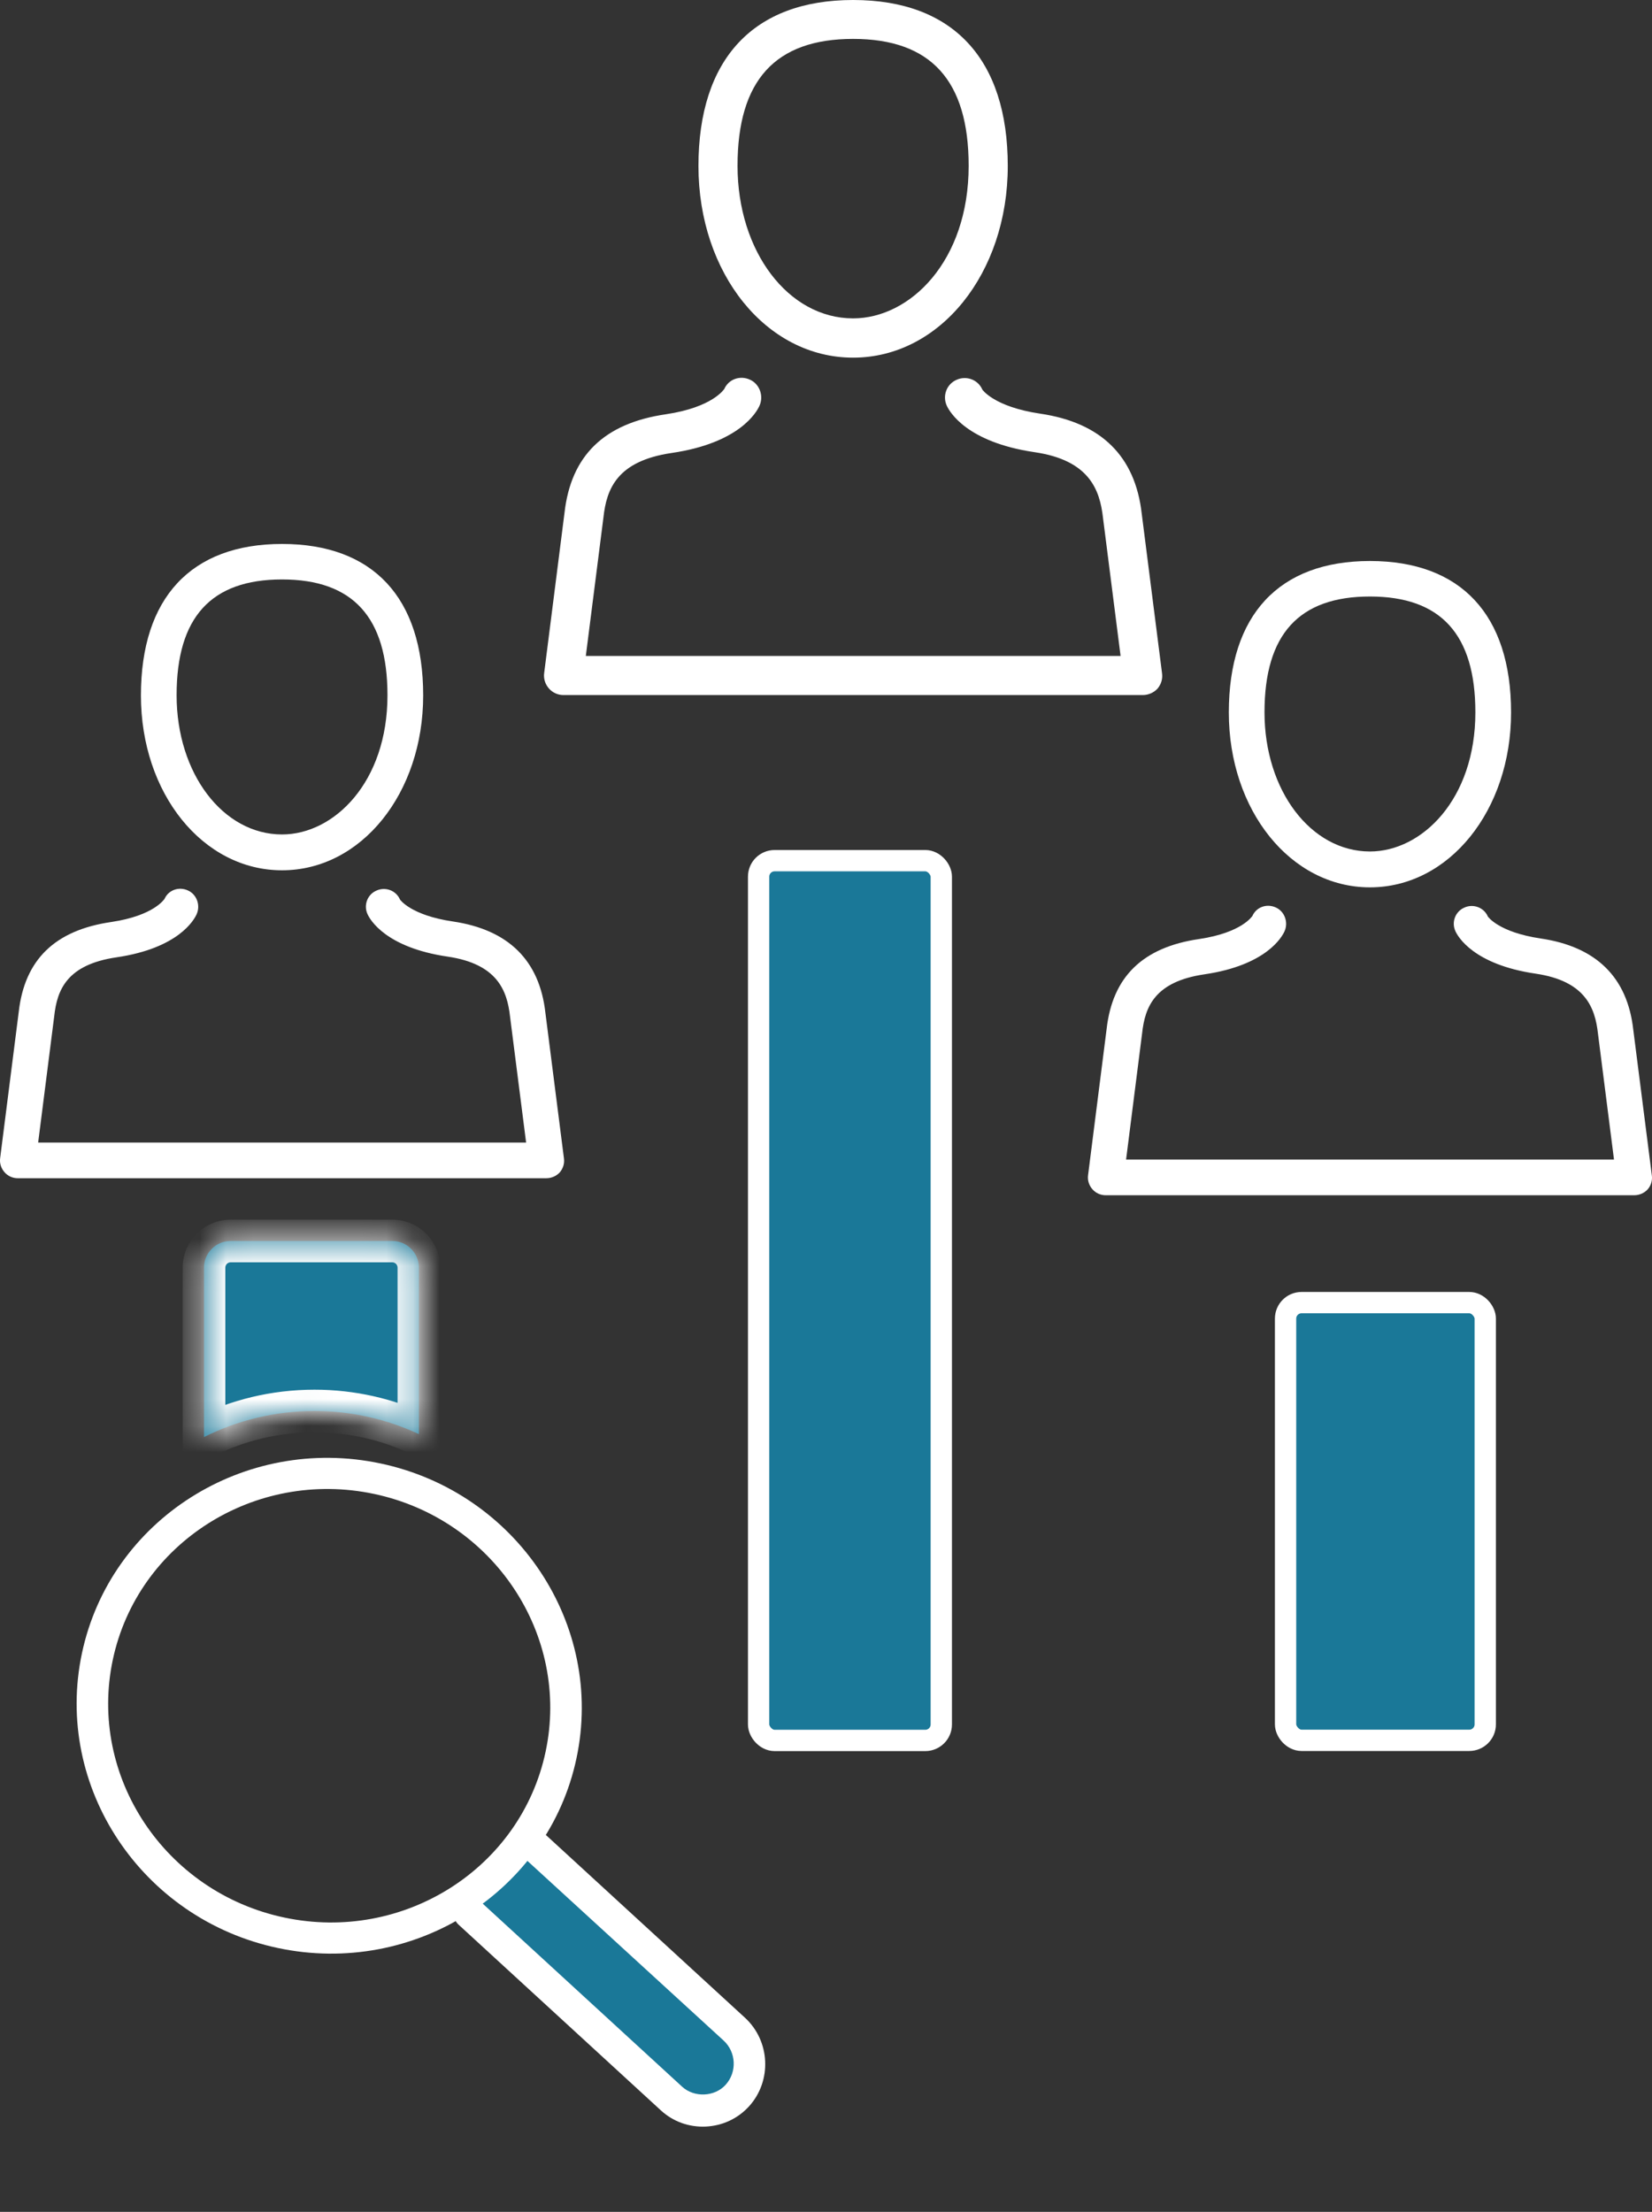 <svg xmlns="http://www.w3.org/2000/svg" width="62" height="83" viewBox="0 0 62 83" fill="none"><rect x="0" y="0" width="62" height="83" fill="#333333" stroke="none"/><path d="M32.017 13.421C28.759 13.421 26.213 10.259 26.213 6.23C26.213 2.216 28.275 0 32.017 0C35.76 0 37.822 2.209 37.822 6.23C37.822 10.259 35.275 13.421 32.017 13.421ZM32.017 1.46C29.096 1.46 27.68 3.016 27.68 6.223C27.68 9.437 29.588 11.947 32.017 11.947C34.153 11.947 36.354 9.804 36.354 6.223C36.354 3.023 34.938 1.46 32.017 1.46Z" fill="white"></path><path d="M42.885 26.082H21.15C20.937 26.082 20.739 25.994 20.599 25.833C20.46 25.672 20.394 25.466 20.423 25.253L21.186 19.243C21.428 17.101 22.669 15.882 24.995 15.545C26.763 15.281 27.174 14.598 27.182 14.598C27.343 14.231 27.769 14.077 28.143 14.246C28.51 14.408 28.671 14.862 28.502 15.229C28.4 15.457 27.761 16.624 25.208 16.998C23.16 17.299 22.764 18.341 22.647 19.419L21.986 24.615H42.056L41.396 19.434C41.278 18.377 40.882 17.269 38.827 16.968C36.281 16.594 35.635 15.45 35.532 15.222C35.364 14.855 35.525 14.415 35.899 14.253C36.266 14.085 36.706 14.246 36.868 14.62C36.868 14.62 37.301 15.266 39.04 15.523C41.33 15.86 42.606 17.123 42.849 19.273L43.612 25.268C43.641 25.481 43.575 25.686 43.436 25.848C43.296 25.994 43.098 26.082 42.885 26.082Z" fill="white"></path><path d="M51.414 33.298C48.441 33.298 46.118 30.412 46.118 26.736C46.118 23.074 48 21.052 51.414 21.052C54.829 21.052 56.711 23.067 56.711 26.736C56.711 30.412 54.387 33.298 51.414 33.298ZM51.414 22.384C48.749 22.384 47.457 23.804 47.457 26.73C47.457 29.662 49.198 31.952 51.414 31.952C53.363 31.952 55.371 29.997 55.371 26.73C55.371 23.81 54.079 22.384 51.414 22.384Z" fill="white"></path><path d="M61.331 44.852H41.498C41.304 44.852 41.123 44.771 40.996 44.624C40.869 44.477 40.809 44.289 40.836 44.095L41.532 38.611C41.753 36.656 42.885 35.545 45.007 35.237C46.621 34.996 46.996 34.373 47.002 34.373C47.15 34.038 47.538 33.898 47.879 34.052C48.214 34.199 48.361 34.614 48.208 34.949C48.114 35.156 47.531 36.221 45.201 36.562C43.333 36.837 42.971 37.788 42.864 38.772L42.262 43.513H60.574L59.972 38.785C59.865 37.821 59.503 36.81 57.628 36.536C55.305 36.194 54.716 35.15 54.622 34.942C54.468 34.607 54.615 34.206 54.957 34.058C55.291 33.904 55.693 34.052 55.84 34.393C55.84 34.393 56.236 34.982 57.822 35.217C59.911 35.525 61.077 36.676 61.297 38.638L61.994 44.108C62.021 44.303 61.96 44.49 61.833 44.637C61.706 44.771 61.525 44.852 61.331 44.852Z" fill="white"></path><path d="M10.585 32.658C7.612 32.658 5.289 29.773 5.289 26.097C5.289 22.434 7.171 20.412 10.585 20.412C14 20.412 15.882 22.427 15.882 26.097C15.882 29.773 13.558 32.658 10.585 32.658ZM10.585 21.744C7.92 21.744 6.628 23.164 6.628 26.09C6.628 29.023 8.369 31.313 10.585 31.313C12.534 31.313 14.542 29.358 14.542 26.09C14.542 23.171 13.25 21.744 10.585 21.744Z" fill="white"></path><path d="M20.502 44.213H0.669C0.475 44.213 0.294 44.133 0.167 43.985C0.04 43.838 -0.021 43.651 0.006 43.456L0.703 37.973C0.924 36.017 2.055 34.906 4.178 34.598C5.791 34.357 6.166 33.734 6.173 33.734C6.32 33.4 6.709 33.259 7.05 33.413C7.385 33.56 7.532 33.975 7.378 34.31C7.284 34.518 6.702 35.582 4.372 35.924C2.504 36.198 2.142 37.149 2.035 38.133L1.432 42.874H19.745L19.142 38.147C19.035 37.182 18.674 36.172 16.799 35.897C14.476 35.556 13.886 34.511 13.793 34.303C13.639 33.969 13.786 33.567 14.127 33.42C14.462 33.266 14.864 33.413 15.011 33.754C15.011 33.754 15.406 34.344 16.993 34.578C19.082 34.886 20.247 36.038 20.468 37.999L21.165 43.47C21.191 43.664 21.131 43.851 21.004 43.999C20.877 44.133 20.696 44.213 20.502 44.213Z" fill="white"></path><rect x="28.471" y="32.297" width="6.856" height="33.013" rx="0.6" fill="#1A7898" stroke="white" stroke-width="0.8"></rect><rect x="48.248" y="48.881" width="7.494" height="16.425" rx="0.6" fill="#1A7898" stroke="white" stroke-width="0.8"></rect><path d="M19.936 69.149L21.335 70.434L27.549 76.142C28.264 76.793 28.316 77.915 27.666 78.636C27.015 79.351 25.904 79.403 25.189 78.752L18.976 73.039L17.607 71.788" fill="#1A7898"></path><path d="M26.488 79.8C25.859 79.829 25.259 79.614 24.799 79.189L17.211 72.224C16.969 72.004 16.951 71.623 17.172 71.381C17.392 71.138 17.766 71.121 18.015 71.341L25.603 78.306C26.056 78.719 26.823 78.689 27.236 78.229C27.666 77.751 27.631 77.009 27.158 76.573L19.534 69.592C19.291 69.371 19.274 68.997 19.5 68.754C19.721 68.512 20.095 68.494 20.338 68.721L27.957 75.714C28.908 76.586 28.979 78.082 28.113 79.039C27.694 79.499 27.118 79.77 26.488 79.8Z" fill="white"></path><path d="M21.636 65.977C20.573 70.988 15.542 74.184 10.427 73.099C5.312 72.014 2.012 67.051 3.075 62.04C4.138 57.028 9.168 53.832 14.284 54.917C19.399 56.002 22.699 60.965 21.636 65.977ZM4.233 62.285C3.304 66.668 6.191 71.007 10.669 71.956C15.148 72.906 19.548 70.114 20.477 65.731C21.407 61.348 18.519 57.01 14.041 56.06C9.563 55.11 5.163 57.903 4.233 62.285Z" fill="white"></path><mask id="path-12-inside-1_11081_30211" fill="white"><path fill-rule="evenodd" clip-rule="evenodd" d="M7.656 47.568C7.656 47.016 8.104 46.568 8.656 46.568H14.721C15.273 46.568 15.721 47.016 15.721 47.568V53.816C14.531 53.259 13.203 52.948 11.803 52.948C10.312 52.948 8.903 53.301 7.656 53.927V47.568Z"></path></mask><path fill-rule="evenodd" clip-rule="evenodd" d="M7.656 47.568C7.656 47.016 8.104 46.568 8.656 46.568H14.721C15.273 46.568 15.721 47.016 15.721 47.568V53.816C14.531 53.259 13.203 52.948 11.803 52.948C10.312 52.948 8.903 53.301 7.656 53.927V47.568Z" fill="#1A7898"></path><path d="M15.721 53.816L15.382 54.541L16.521 55.074V53.816H15.721ZM7.656 53.927H6.856V55.224L8.015 54.642L7.656 53.927ZM8.656 45.768C7.662 45.768 6.856 46.574 6.856 47.568H8.456C8.456 47.458 8.546 47.368 8.656 47.368V45.768ZM14.721 45.768H8.656V47.368H14.721V45.768ZM16.521 47.568C16.521 46.574 15.715 45.768 14.721 45.768V47.368C14.831 47.368 14.921 47.458 14.921 47.568H16.521ZM16.521 53.816V47.568H14.921V53.816H16.521ZM11.803 53.748C13.084 53.748 14.296 54.032 15.382 54.541L16.06 53.092C14.766 52.486 13.323 52.148 11.803 52.148V53.748ZM8.015 54.642C9.154 54.07 10.439 53.748 11.803 53.748V52.148C10.184 52.148 8.653 52.531 7.297 53.212L8.015 54.642ZM6.856 47.568V53.927H8.456V47.568H6.856Z" fill="white" mask="url(#path-12-inside-1_11081_30211)"></path></svg>